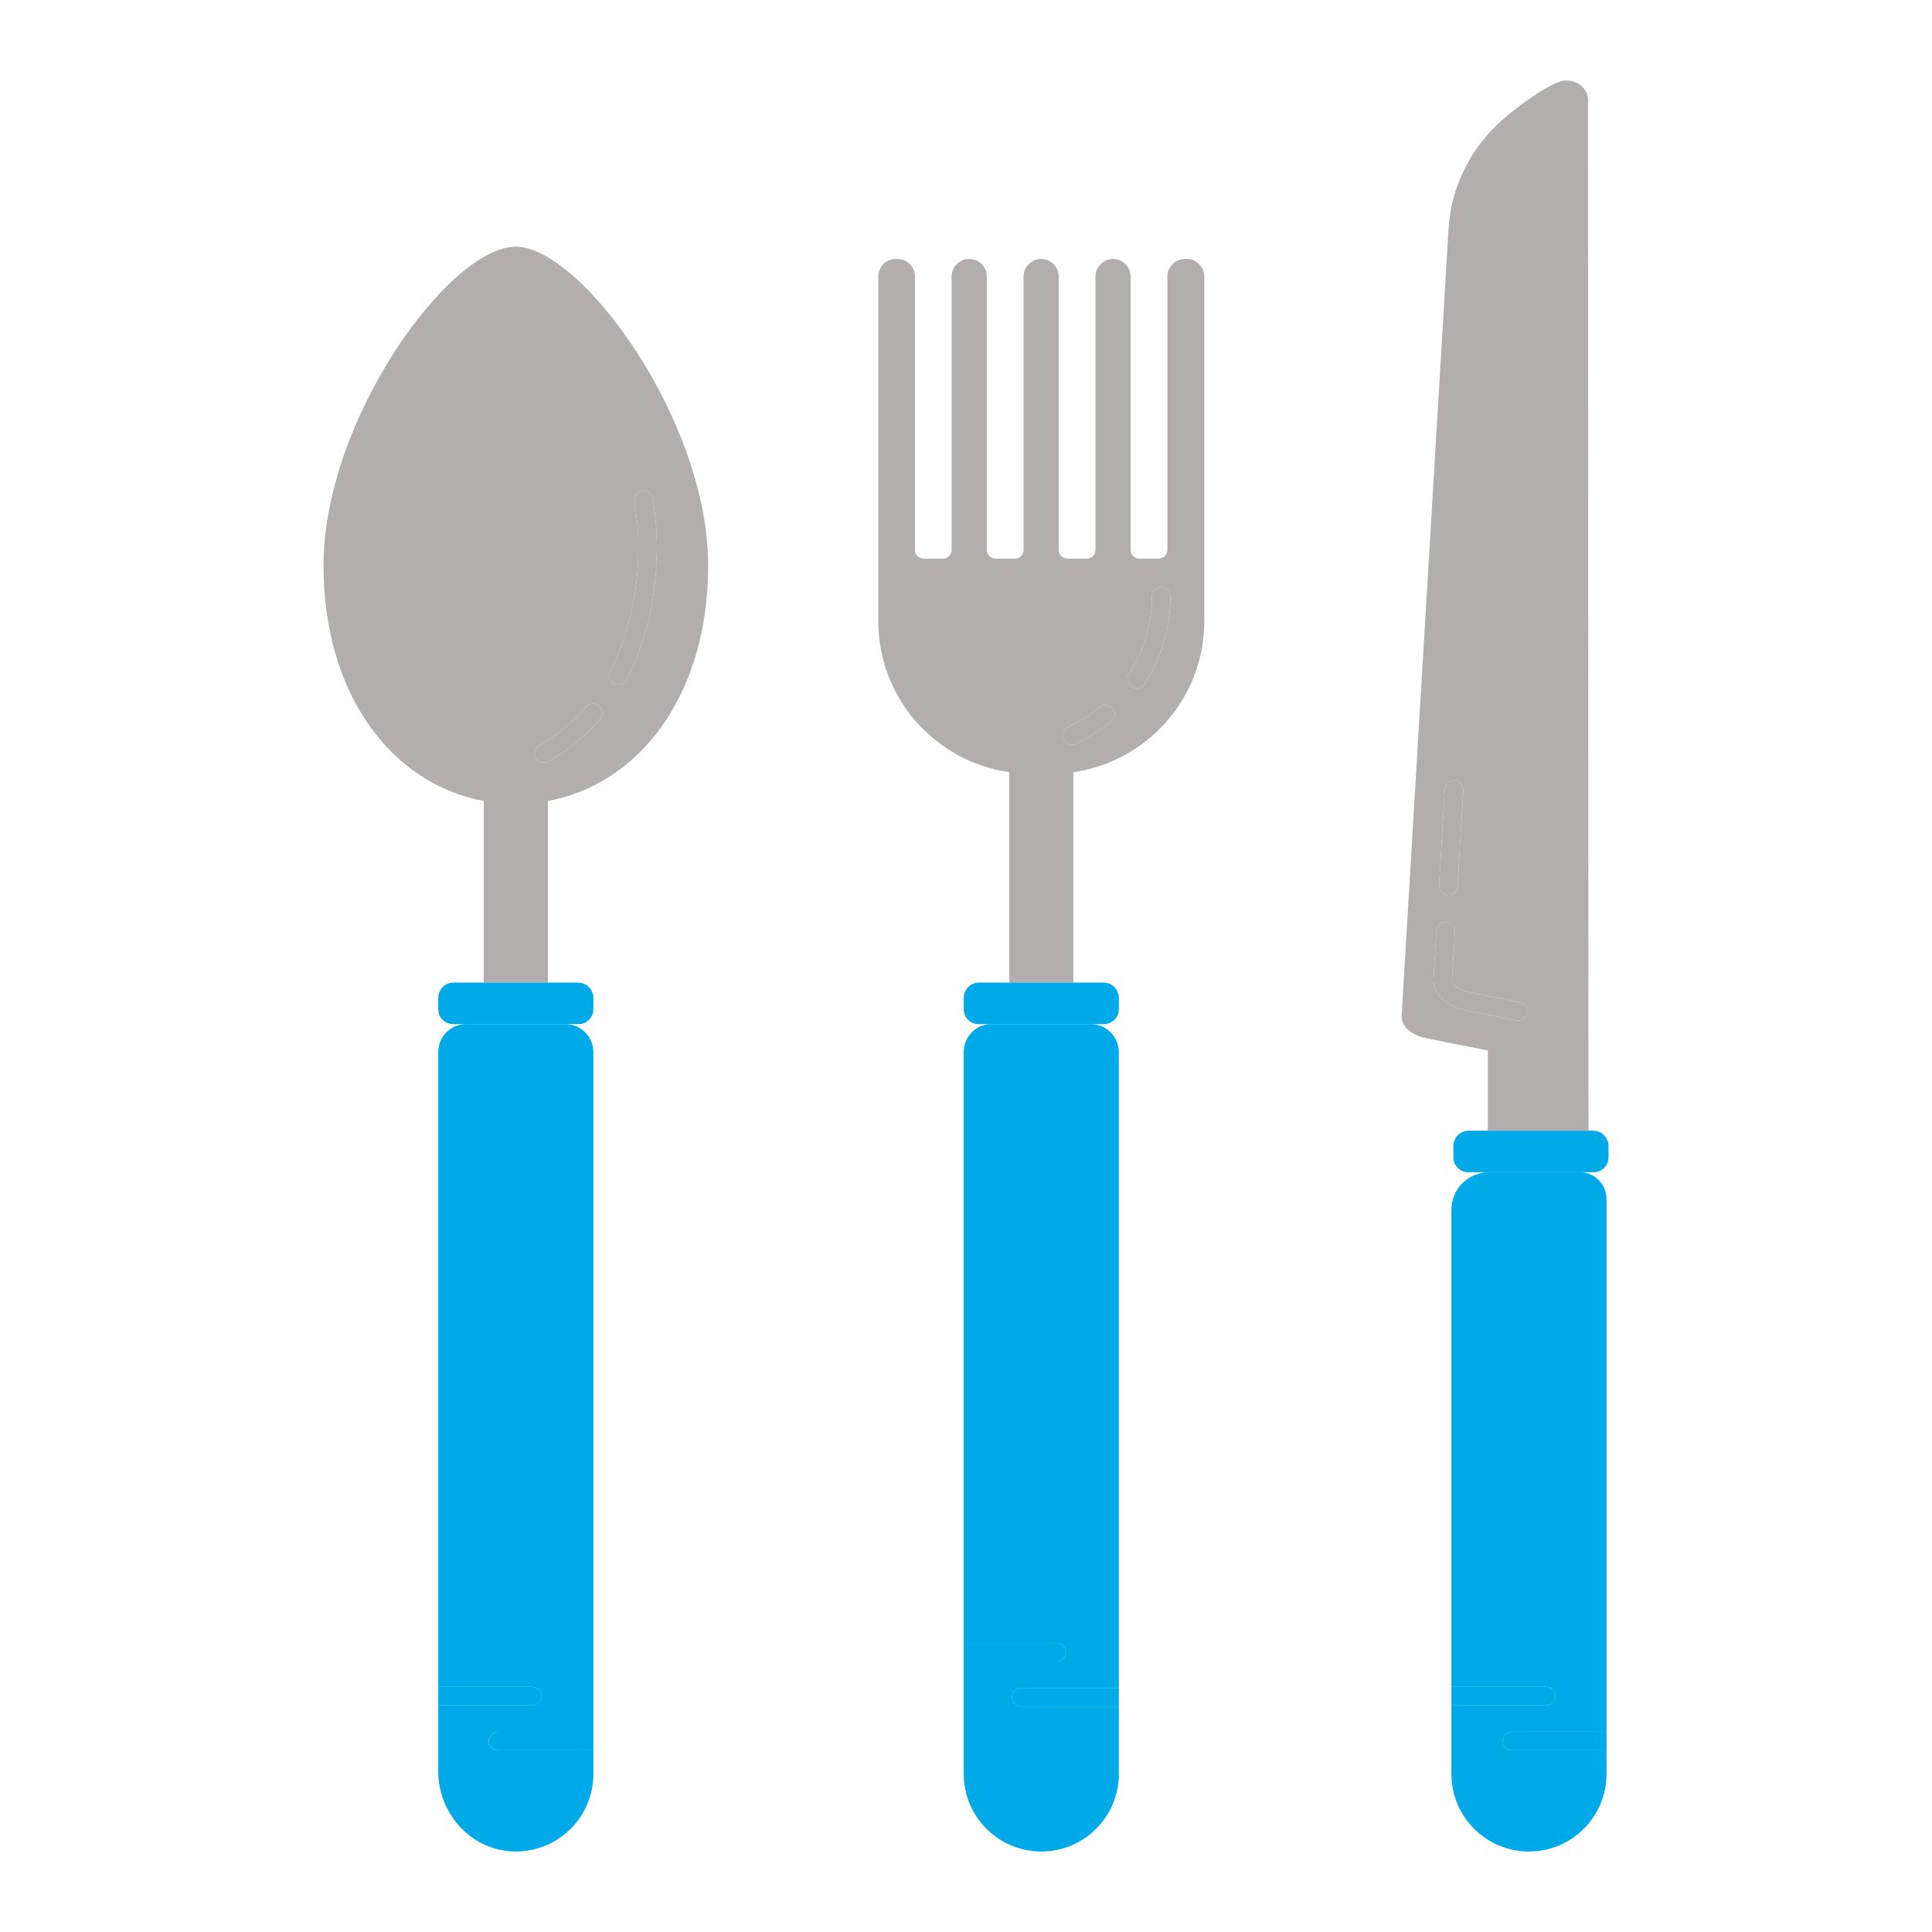 <svg version="1.1" id="Capa_1" xmlns="http://www.w3.org/2000/svg" xmlns:xlink="http://www.w3.org/1999/xlink" x="0px" y="0px" viewBox="0 0 1200 1200" enable-background="new 0 0 1200 1200" xml:space="preserve">
<g>
	<path fill="#CED0D9" d="M924.114,702.31h62.528L986.33,62.179c0-8.965-10.116-14.796-18.939-11.002&#10;&#9;&#9;c-9.434,4.057-20.531,11.942-30.893,20.396c-22.24,18.145-35.424,43.894-36.816,71.221l-29.014,486.583&#10;&#9;&#9;c-1.094,8.201,5.617,13.138,14.832,15.433l38.614,7.667V702.31z M897.403,490.16c0.183-3.165,2.867-5.553,6.079-5.398&#10;&#9;&#9;c3.171,0.189,5.589,2.912,5.398,6.083l-3.556,59.628c-0.18,3.053-2.714,5.407-5.735,5.407c-0.112,0-0.228-0.004-0.344-0.009&#10;&#9;&#9;c-3.171-0.189-5.589-2.912-5.398-6.083L897.403,490.16z M909.943,627.451c-13.529-3.365-20.679-11.41-19.44-21.607l1.655-27.75&#10;&#9;&#9;c0.187-3.167,2.785-5.548,6.079-5.398c3.171,0.189,5.589,2.912,5.398,6.083l-1.666,27.941c-0.008,0.142-0.022,0.281-0.037,0.419&#10;&#9;&#9;c-0.693,5.177,5.338,7.801,10.519,9.093l31.546,6.255c3.115,0.621,5.14,3.646,4.522,6.761c-0.547,2.737-2.946,4.631-5.634,4.631&#10;&#9;&#9;c-0.374,0-0.749-0.034-1.127-0.109L909.943,627.451z" style="fill: #B2AEAD;"/>
	<path fill="#CED0D9" d="M737.109,160.839h-1.123c-6.033,0-10.924,4.891-10.924,10.924v169.818c0,2.975-2.412,5.387-5.387,5.387&#10;&#9;&#9;h-12.035c-2.975,0-5.387-2.412-5.387-5.387V171.763c0-6.033-4.891-10.924-10.924-10.924s-10.924,4.891-10.924,10.924v169.818&#10;&#9;&#9;c0,2.975-2.412,5.387-5.387,5.387h-12.035c-2.975,0-5.387-2.412-5.387-5.387V171.763c0-6.033-4.891-10.924-10.924-10.924&#10;&#9;&#9;c-6.033,0-10.924,4.891-10.924,10.924v169.818c0,2.975-2.412,5.387-5.387,5.387h-12.035c-2.975,0-5.387-2.412-5.387-5.387V171.763&#10;&#9;&#9;c0-6.033-4.891-10.924-10.924-10.924c-6.033,0-10.924,4.891-10.924,10.924v169.818c0,2.975-2.412,5.387-5.387,5.387h-12.035&#10;&#9;&#9;c-2.975,0-5.387-2.412-5.387-5.387V171.763c0-6.033-4.891-10.924-10.924-10.924h-0.935c-6.034,0-10.924,4.891-10.924,10.924&#10;&#9;&#9;v213.983c0,47.79,35.362,87.303,81.343,93.848V610.31h39.847V479.594c45.981-6.545,81.343-46.059,81.343-93.849V171.763&#10;&#9;&#9;C748.033,165.73,743.142,160.839,737.109,160.839z M690.289,448.051c-6.791,5.593-14.274,10.27-22.247,13.903&#10;&#9;&#9;c-0.775,0.352-1.583,0.518-2.381,0.518c-2.182,0-4.271-1.25-5.237-3.367c-1.314-2.89-0.041-6.3,2.849-7.618&#10;&#9;&#9;c7.06-3.216,13.69-7.358,19.709-12.312c2.452-2.016,6.072-1.673,8.093,0.782C693.092,442.41,692.741,446.034,690.289,448.051z&#10;&#9;&#9; M710.896,424.934c-1.101,1.701-2.95,2.628-4.833,2.628c-1.071,0-2.153-0.298-3.118-0.921c-2.665-1.726-3.429-5.286-1.707-7.951&#10;&#9;&#9;c9.295-14.375,14.21-31.069,14.21-48.277c0-3.176,2.576-5.75,5.75-5.75s5.75,2.574,5.75,5.75&#10;&#9;&#9;C726.948,389.841,721.397,408.695,710.896,424.934z" style="fill: #B2AEAD;"/>
	<path fill="#CED0D9" d="M320.391,153.221c-41.393,0-119.459,107.696-119.459,197.989c0,80.997,43.049,135.865,99.536,146.31v112.79&#10;&#9;&#9;h39.847V497.52c56.487-10.445,99.536-65.313,99.536-146.31C439.85,260.918,360.742,153.221,320.391,153.221z M378.953,416.852&#10;&#9;&#9;c11.492-21.828,17.568-48.639,17.568-77.529c0-8.885-0.846-18.287-2.519-27.939c-0.539-3.13,1.557-6.106,4.687-6.647&#10;&#9;&#9;c3.145-0.539,6.106,1.557,6.648,4.685c1.782,10.3,2.684,20.359,2.684,29.901c0,30.751-6.532,59.412-18.893,82.886&#10;&#9;&#9;c-1.029,1.956-3.025,3.073-5.091,3.073c-0.906,0-1.819-0.213-2.677-0.664C378.553,423.139,377.475,419.661,378.953,416.852z&#10;&#9;&#9; M372.062,438.481c2.415,2.061,2.703,5.69,0.64,8.106c-9.321,10.925-20.162,19.808-32.22,26.403&#10;&#9;&#9;c-0.876,0.479-1.823,0.708-2.755,0.708c-2.033,0-4.005-1.082-5.05-2.993c-1.524-2.787-0.498-6.28,2.287-7.803&#10;&#9;&#9;c10.826-5.92,20.581-13.922,28.993-23.778C366.016,436.713,369.647,436.419,372.062,438.481z" style="fill: #B2AEAD;"/>
	<path fill="#FFD17A" d="M999.068,711.83v7.059c0,5.084-4.121,9.205-9.205,9.205h-77.941c-5.075,0-9.189-4.114-9.189-9.189v-7.075&#10;&#9;&#9;c0-5.258,4.262-9.52,9.52-9.52h77.295C994.806,702.31,999.068,706.572,999.068,711.83z M685.414,610.31H608.12&#10;&#9;&#9;c-5.258,0-9.52,4.262-9.52,9.52v7.075c0,5.075,4.114,9.189,9.189,9.189h77.941c5.084,0,9.205-4.121,9.205-9.205v-7.059&#10;&#9;&#9;C694.934,614.573,690.672,610.31,685.414,610.31z M359.038,610.31h-77.295c-5.258,0-9.52,4.262-9.52,9.52v7.075&#10;&#9;&#9;c0,5.075,4.114,9.189,9.189,9.189h77.941c5.084,0,9.205-4.121,9.205-9.205v-7.059C368.558,614.573,364.296,610.31,359.038,610.31z&#10;&#9;&#9; M330.674,1047.758h-58.45v11.5h58.45c3.176,0,5.75-2.574,5.75-5.75v0C336.424,1050.332,333.85,1047.758,330.674,1047.758z&#10;&#9;&#9; M303.609,1081.415L303.609,1081.415c0,3.176,2.574,5.75,5.75,5.75h59.199v-11.5h-59.199&#10;&#9;&#9;C306.183,1075.665,303.609,1078.24,303.609,1081.415z M634.26,1048.417c-3.175,0-5.75,2.574-5.75,5.75&#10;&#9;&#9;c0,3.176,2.575,5.75,5.75,5.75h60.674v-11.5H634.26z M661.913,1026.26c0-3.176-2.575-5.75-5.75-5.75H598.6v11.5h57.564&#10;&#9;&#9;C659.339,1032.01,661.913,1029.436,661.913,1026.26z M939.044,1075.665c-3.175,0-5.75,2.574-5.75,5.75s2.575,5.75,5.75,5.75h58.785&#10;&#9;&#9;v-11.5H939.044z M966.109,1053.508c0-3.175-2.575-5.75-5.75-5.75h-58.864v11.5h58.864&#10;&#9;&#9;C963.535,1059.258,966.109,1056.683,966.109,1053.508z" style="fill: #00a9e7;"/>
	<path fill="#EB6A6A" d="M309.359,1087.165h59.199v14.667c0,26.902-22.054,48.653-49.069,48.159&#10;&#9;&#9;c-26.516-0.485-47.265-23.235-47.265-49.756v-40.978h58.45c3.176,0,5.75-2.574,5.75-5.75v0c0-3.176-2.574-5.75-5.75-5.75h-58.45&#10;&#9;&#9;V653.371c0-9.542,7.736-17.278,17.278-17.278h61.585c9.649,0,17.471,7.822,17.471,17.471v422.101h-59.199&#10;&#9;&#9;c-3.176,0-5.75,2.574-5.75,5.75l0,0C303.609,1084.591,306.183,1087.165,309.359,1087.165z M939.044,1087.165&#10;&#9;&#9;c-3.175,0-5.75-2.575-5.75-5.75s2.575-5.75,5.75-5.75h58.785V744.672c0-9.156-7.422-16.579-16.579-16.579h-56.408&#10;&#9;&#9;c-12.894,0-23.347,10.453-23.347,23.347v296.317h58.864c3.175,0,5.75,2.575,5.75,5.75c0,3.175-2.575,5.75-5.75,5.75h-58.864v42.575&#10;&#9;&#9;c0,26.602,21.566,48.167,48.167,48.167l0,0c26.602,0,48.167-21.565,48.167-48.167v-14.667H939.044z M634.26,1059.917&#10;&#9;&#9;c-3.175,0-5.75-2.574-5.75-5.75c0-3.176,2.575-5.75,5.75-5.75h60.674V653.564c0-9.649-7.822-17.471-17.471-17.471h-61.585&#10;&#9;&#9;c-9.543,0-17.278,7.736-17.278,17.279v367.138h57.564c3.175,0,5.75,2.574,5.75,5.75c0,3.176-2.575,5.75-5.75,5.75H598.6v69.823&#10;&#9;&#9;c0,26.602,21.565,48.167,48.167,48.167c26.602,0,48.167-21.565,48.167-48.167v-41.915H634.26z" style="fill: #00a9e7;"/>
	<path fill="#E6E8F2" d="M942.885,633.878c-0.374,0-0.749-0.034-1.127-0.109l-31.816-6.319c-13.529-3.365-20.679-11.41-19.44-21.607&#10;&#9;&#9;l1.655-27.75c0.187-3.167,2.785-5.548,6.079-5.398c3.171,0.189,5.589,2.912,5.398,6.083l-1.666,27.941&#10;&#9;&#9;c-0.008,0.142-0.022,0.281-0.037,0.419c-0.693,5.177,5.338,7.801,10.519,9.093l31.546,6.255c3.115,0.621,5.14,3.646,4.522,6.761&#10;&#9;&#9;C947.973,631.984,945.573,633.878,942.885,633.878z M905.323,550.472l3.556-59.628c0.191-3.171-2.227-5.894-5.398-6.083&#10;&#9;&#9;c-3.212-0.155-5.896,2.233-6.079,5.398l-3.556,59.628c-0.191,3.171,2.227,5.894,5.398,6.083c0.116,0.006,0.232,0.009,0.344,0.009&#10;&#9;&#9;C902.609,555.88,905.144,553.525,905.323,550.472z M710.896,424.934c10.5-16.239,16.052-35.093,16.052-54.522&#10;&#9;&#9;c0-3.176-2.576-5.75-5.75-5.75s-5.75,2.574-5.75,5.75c0,17.209-4.915,33.903-14.21,48.277c-1.722,2.665-0.958,6.225,1.707,7.951&#10;&#9;&#9;c0.966,0.623,2.048,0.921,3.118,0.921C707.946,427.562,709.796,426.635,710.896,424.934z M668.041,461.955&#10;&#9;&#9;c7.974-3.633,15.457-8.31,22.247-13.903c2.452-2.018,2.804-5.641,0.786-8.093c-2.021-2.456-5.641-2.798-8.093-0.782&#10;&#9;&#9;c-6.019,4.954-12.649,9.097-19.709,12.312c-2.89,1.318-4.163,4.728-2.849,7.618c0.966,2.117,3.055,3.367,5.237,3.367&#10;&#9;&#9;C666.458,462.473,667.266,462.307,668.041,461.955z M389.128,422.209c12.361-23.473,18.893-52.135,18.893-82.886&#10;&#9;&#9;c0-9.542-0.902-19.601-2.684-29.901c-0.543-3.128-3.504-5.224-6.648-4.685c-3.13,0.541-5.226,3.517-4.687,6.647&#10;&#9;&#9;c1.673,9.652,2.519,19.054,2.519,27.939c0,28.89-6.076,55.701-17.568,77.529c-1.479,2.809-0.401,6.287,2.407,7.766&#10;&#9;&#9;c0.857,0.451,1.771,0.664,2.677,0.664C386.103,425.282,388.099,424.164,389.128,422.209z M340.482,472.99&#10;&#9;&#9;c12.058-6.594,22.899-15.477,32.22-26.403c2.063-2.416,1.774-6.046-0.64-8.106c-2.415-2.063-6.046-1.769-8.105,0.642&#10;&#9;&#9;c-8.412,9.857-18.167,17.858-28.993,23.778c-2.785,1.524-3.811,5.016-2.287,7.803c1.044,1.911,3.017,2.993,5.05,2.993&#10;&#9;&#9;C338.659,473.698,339.606,473.469,340.482,472.99z" style="fill: #B2AEAD;"/>
</g>
</svg>